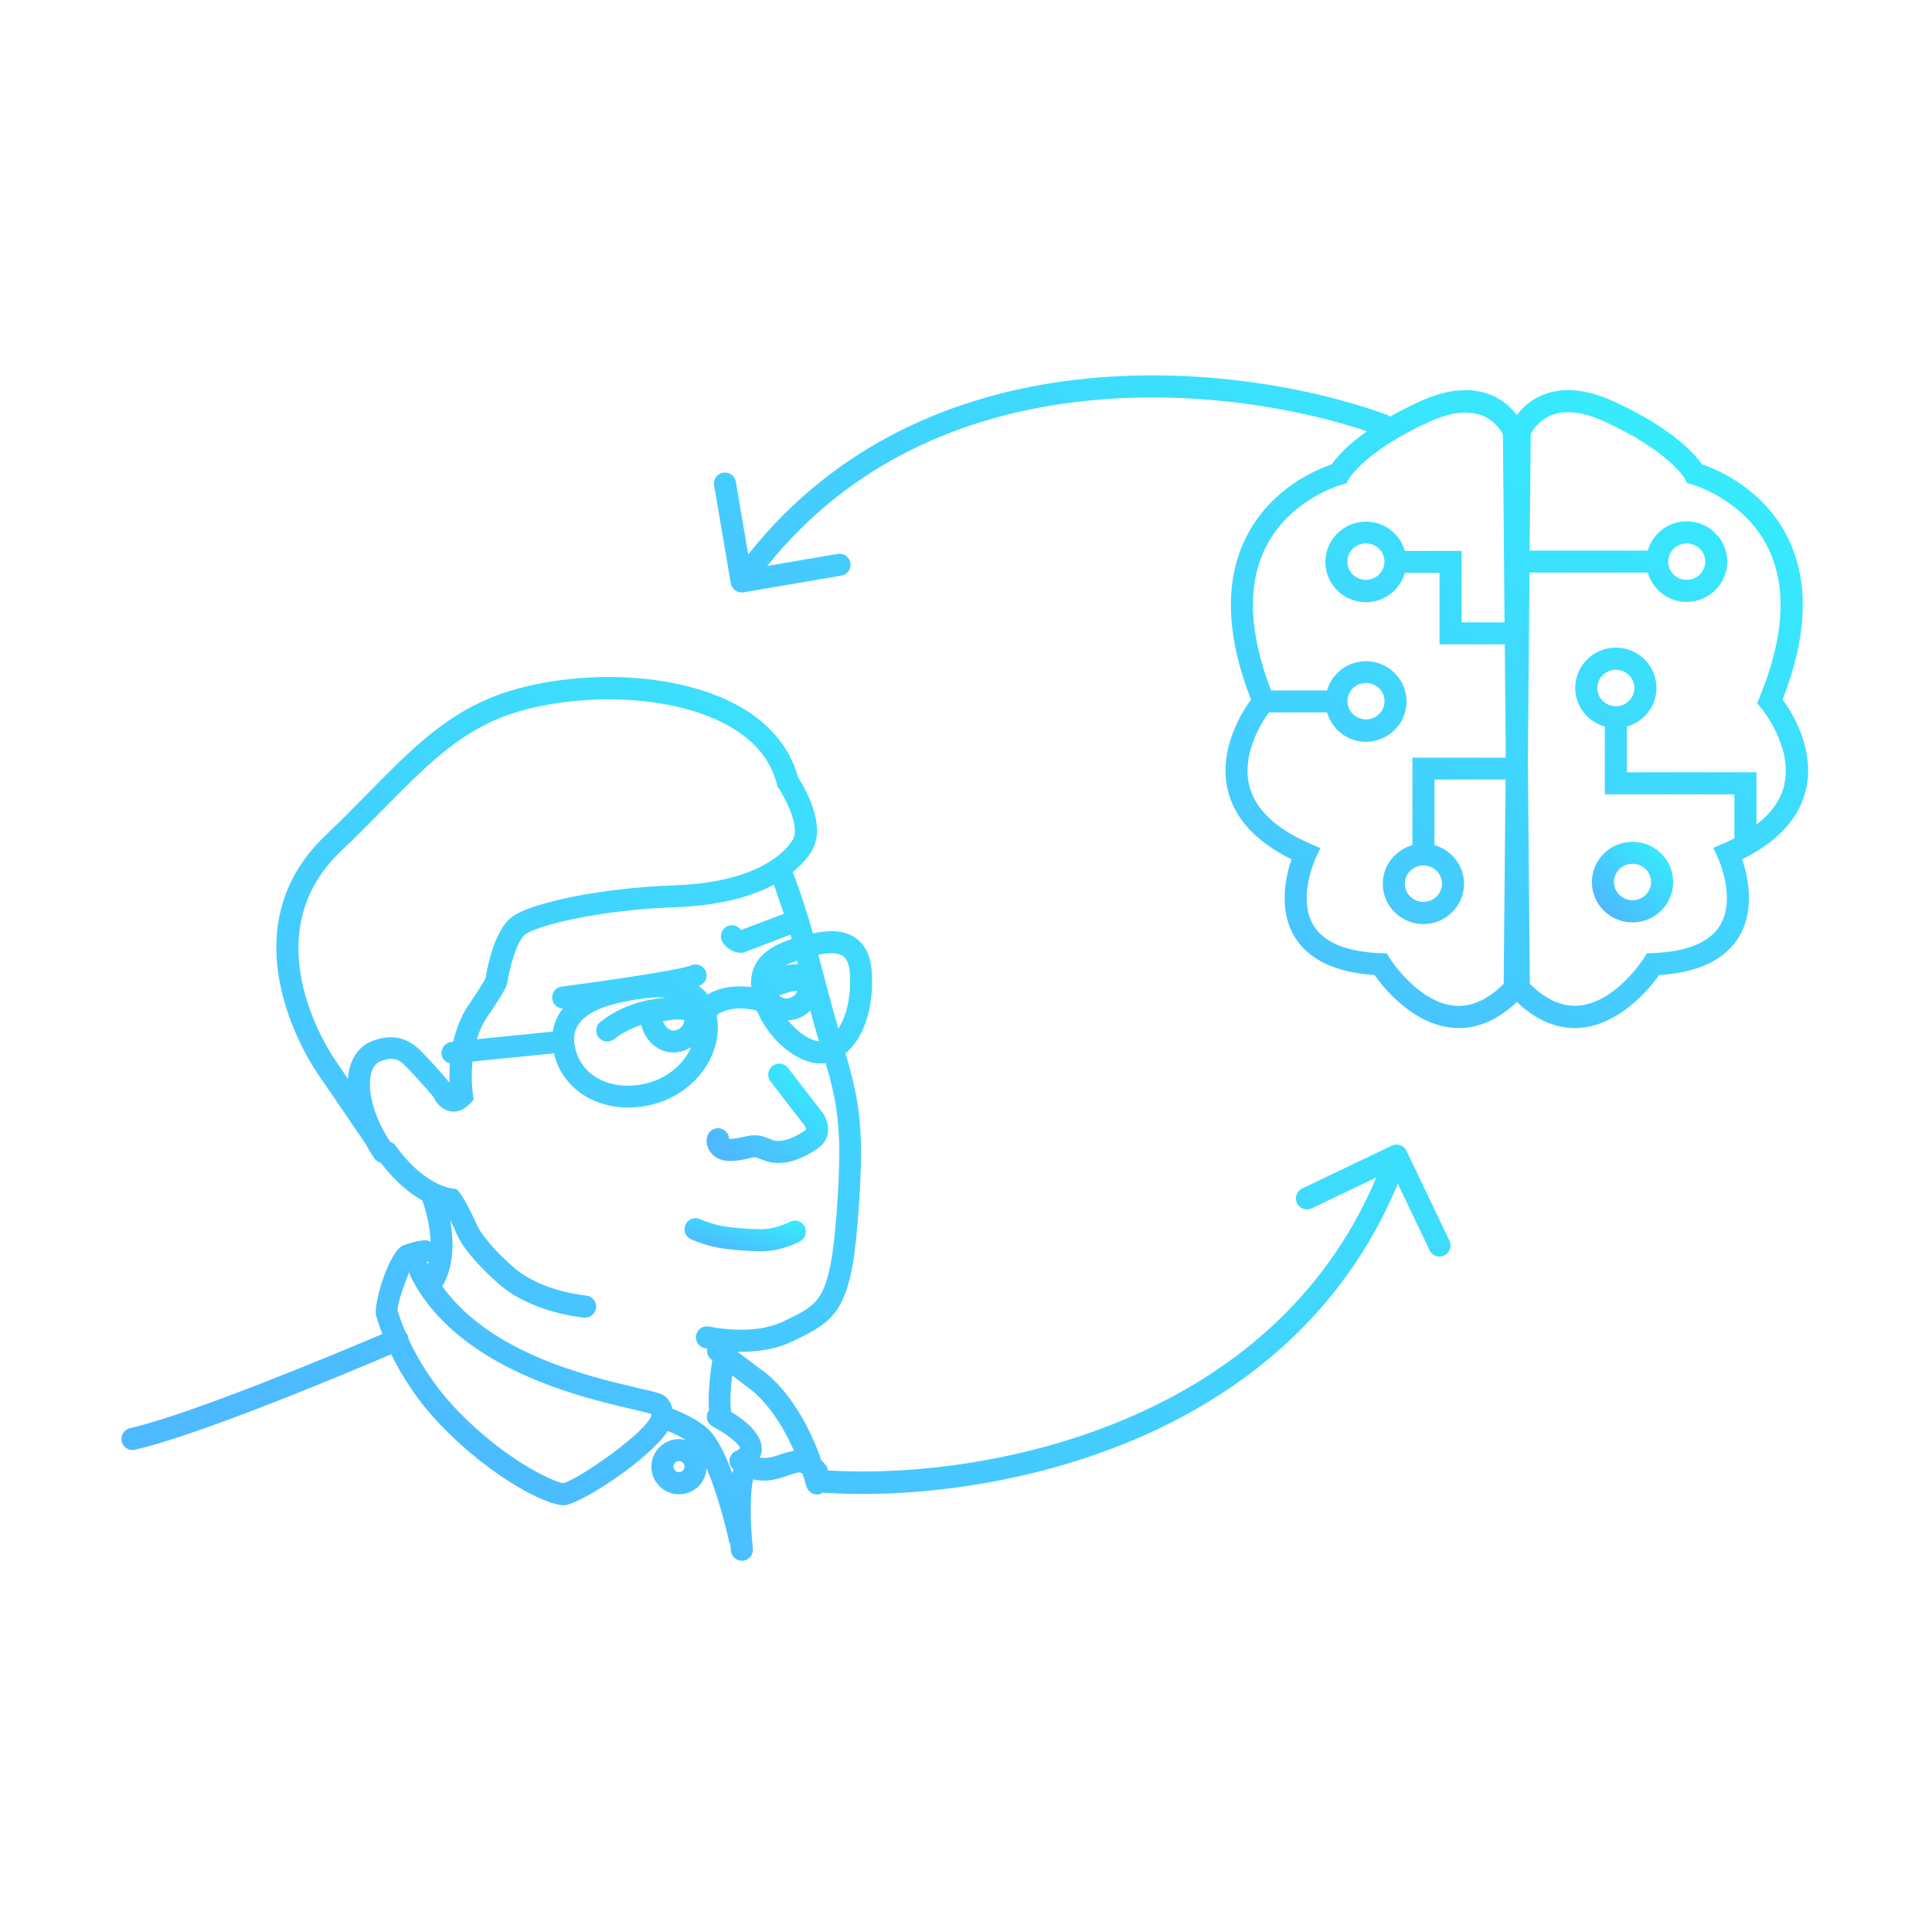 <svg xmlns="http://www.w3.org/2000/svg" width="175" height="175" viewBox="0 0 175 175" fill="none"><path d="M68.064 104.862C68.394 104.782 68.544 104.842 68.914 104.992C69.244 105.122 69.654 105.292 70.214 105.332C70.314 105.332 70.414 105.342 70.514 105.342C71.574 105.342 72.684 104.942 73.984 104.092C74.684 103.632 74.914 103.052 74.984 102.642C75.144 101.682 74.594 100.892 74.474 100.742L71.374 96.732C71.034 96.292 70.404 96.212 69.974 96.552C69.534 96.892 69.454 97.522 69.794 97.952L72.874 101.942C72.944 102.042 73.024 102.232 73.004 102.302C73.004 102.312 72.964 102.362 72.884 102.422C71.854 103.102 71.044 103.382 70.364 103.342C70.124 103.322 69.924 103.242 69.674 103.142C69.204 102.952 68.554 102.692 67.604 102.922C66.614 103.162 66.194 103.172 66.034 103.162C66.034 102.772 65.784 102.412 65.404 102.262C64.884 102.062 64.304 102.312 64.104 102.822C63.894 103.342 63.994 104.122 64.684 104.702C65.524 105.412 66.874 105.162 68.074 104.872L68.064 104.862Z" fill="url(#paint0_linear_707_178)"></path><path d="M68.884 113.342C68.884 113.342 68.944 113.342 68.974 113.342C70.834 113.342 72.424 112.462 72.484 112.432C72.964 112.162 73.134 111.552 72.874 111.072C72.604 110.592 71.994 110.422 71.514 110.682C71.504 110.682 70.254 111.352 68.914 111.342C67.134 111.312 65.764 111.142 65.074 110.982C64.294 110.802 63.404 110.432 63.394 110.422C62.884 110.202 62.294 110.442 62.084 110.952C61.864 111.462 62.104 112.042 62.614 112.262C62.654 112.282 63.674 112.712 64.634 112.932C65.644 113.162 67.274 113.312 68.884 113.342Z" fill="url(#paint1_linear_707_178)"></path><path d="M127.404 104.242C127.164 103.742 126.574 103.532 126.074 103.772L117.954 107.652C117.454 107.892 117.244 108.492 117.484 108.982C117.724 109.482 118.324 109.692 118.814 109.452L124.664 106.662C119.904 117.932 111.084 124.722 101.734 128.622C91.934 132.722 81.624 133.622 74.984 133.192C74.964 133.042 74.924 132.882 74.824 132.752C74.784 132.702 74.634 132.502 74.394 132.262C72.284 126.212 69.084 124.142 69.004 124.102L66.794 122.442C68.294 122.472 70.114 122.292 71.724 121.532C74.864 120.042 76.284 119.202 77.134 115.092C77.734 112.212 78.094 105.442 77.974 103.152C77.844 100.782 77.714 99.202 76.584 95.412C78.224 94.042 79.144 91.392 78.974 88.132C78.894 86.672 78.404 85.602 77.514 84.972C76.434 84.202 75.014 84.252 73.624 84.552C73.544 84.222 73.484 84.012 73.484 83.992C73.474 83.952 73.374 83.632 73.234 83.172C73.234 83.132 73.214 83.102 73.204 83.072C73.204 83.072 73.184 83.032 73.164 82.952C72.804 81.802 72.214 79.982 71.804 78.992C72.694 78.272 73.234 77.572 73.524 77.092C74.934 74.772 72.834 71.232 72.274 70.382C71.504 67.542 69.464 65.222 66.354 63.652C59.864 60.382 50.104 60.862 44.434 63.212C40.054 65.022 37.074 68.042 33.314 71.872C32.114 73.092 30.864 74.362 29.454 75.702C19.974 84.762 28.674 97.092 28.744 97.202L33.074 103.552C33.324 104.002 33.594 104.452 33.894 104.902C34.034 105.122 34.254 105.262 34.484 105.312C35.824 107.072 37.154 108.122 38.254 108.742C38.344 108.972 38.944 110.662 39.004 112.492C38.864 112.402 38.704 112.342 38.524 112.342C38.334 112.342 37.774 112.372 36.584 112.782C35.214 113.262 33.794 118.232 34.064 119.162C34.184 119.572 34.364 120.142 34.634 120.832C30.904 122.422 17.324 128.112 11.784 129.362C11.244 129.482 10.904 130.022 11.024 130.562C11.124 131.022 11.544 131.342 11.994 131.342C12.064 131.342 12.144 131.342 12.214 131.322C18.004 130.012 31.664 124.282 35.434 122.672C36.374 124.582 37.814 126.922 40.004 129.172C44.634 133.952 49.544 136.342 51.004 136.342C51.054 136.342 51.094 136.342 51.134 136.342C52.774 136.142 58.794 132.182 60.454 129.662C60.464 129.642 60.474 129.622 60.484 129.612C61.004 129.832 61.634 130.122 62.154 130.452C61.944 130.392 61.724 130.352 61.504 130.352C60.124 130.352 59.004 131.472 59.004 132.852C59.004 134.232 60.124 135.352 61.504 135.352C62.884 135.352 63.934 134.292 63.994 132.972C64.844 134.942 65.624 137.732 66.024 139.572C66.044 139.682 66.094 139.782 66.144 139.872C66.164 140.072 66.184 140.272 66.204 140.472C66.254 140.982 66.694 141.372 67.194 141.372C67.224 141.372 67.264 141.372 67.304 141.372C67.854 141.312 68.254 140.822 68.194 140.272C67.914 137.642 67.944 134.932 68.234 134.002C69.484 134.302 70.604 133.922 71.434 133.632C71.804 133.502 72.164 133.382 72.384 133.372C72.474 133.372 72.584 133.422 72.694 133.482C72.814 133.852 72.934 134.232 73.044 134.632C73.164 135.072 73.564 135.372 74.004 135.372C74.094 135.372 74.184 135.362 74.274 135.332C74.374 135.302 74.454 135.252 74.534 135.202C81.424 135.702 92.224 134.802 102.514 130.502C112.284 126.412 121.624 119.232 126.614 107.222L129.494 113.252C129.734 113.752 130.334 113.962 130.824 113.722C131.324 113.482 131.534 112.882 131.294 112.392L127.414 104.272L127.404 104.242ZM61.504 133.342C61.224 133.342 61.004 133.122 61.004 132.842C61.004 132.562 61.224 132.342 61.504 132.342C61.784 132.342 62.004 132.562 62.004 132.842C62.004 133.122 61.784 133.342 61.504 133.342ZM76.364 86.602C76.734 86.862 76.944 87.412 76.984 88.232C77.094 90.282 76.674 92.062 75.934 93.182C75.284 90.912 74.604 88.332 74.124 86.482C74.934 86.312 75.854 86.242 76.364 86.602ZM73.394 91.542C73.654 92.492 73.924 93.442 74.184 94.322C73.914 94.292 73.604 94.202 73.274 94.032C72.654 93.722 71.964 93.152 71.374 92.422C71.744 92.402 72.114 92.332 72.474 92.172C72.834 92.012 73.144 91.792 73.394 91.542ZM68.034 89.412C66.984 89.272 65.464 89.282 64.084 90.082C63.854 89.772 63.584 89.512 63.294 89.302C63.344 89.282 63.414 89.262 63.454 89.242C63.944 89.002 64.134 88.412 63.904 87.922C63.674 87.432 63.074 87.222 62.574 87.452C61.834 87.792 56.044 88.692 50.884 89.362C50.334 89.432 49.954 89.932 50.024 90.482C50.084 90.982 50.514 91.342 50.994 91.352C50.864 91.512 50.744 91.672 50.644 91.842C50.344 92.332 50.164 92.872 50.074 93.442L43.194 94.132C43.404 93.432 43.704 92.742 44.134 92.112C45.284 90.412 45.714 89.712 45.854 89.322L45.954 89.002C46.174 87.542 46.854 85.132 47.604 84.622C48.834 83.772 54.394 82.412 61.204 82.172C65.364 82.022 68.184 81.152 70.094 80.132C70.354 80.872 70.734 81.982 71.004 82.772L67.114 84.242C67.114 84.242 67.114 84.232 67.104 84.222C66.774 83.772 66.154 83.682 65.704 84.002C65.254 84.332 65.164 84.952 65.484 85.402C66.044 86.162 66.794 86.352 67.264 86.292C67.344 86.282 67.414 86.262 67.484 86.232L71.604 84.662C71.624 84.752 71.664 84.902 71.704 85.062C70.574 85.432 69.124 86.042 68.424 87.362C68.104 87.952 67.994 88.642 68.034 89.402V89.412ZM54.394 92.552C53.954 92.892 53.874 93.522 54.214 93.952C54.414 94.202 54.704 94.342 55.004 94.342C55.214 94.342 55.434 94.272 55.614 94.132C56.414 93.522 57.254 93.112 58.084 92.832C58.294 93.712 58.804 94.462 59.524 94.902C59.984 95.192 60.494 95.332 61.004 95.332C61.234 95.332 61.474 95.302 61.704 95.242C62.034 95.152 62.324 95.012 62.594 94.852C62.504 95.052 62.424 95.252 62.304 95.442C61.494 96.782 60.114 97.762 58.514 98.142C55.464 98.862 52.784 97.572 52.134 95.072C51.904 94.192 51.974 93.472 52.344 92.872C52.894 91.972 54.174 91.272 56.054 90.842C57.614 90.492 58.814 90.342 59.744 90.342C59.944 90.342 60.124 90.362 60.294 90.372C58.504 90.502 56.354 91.032 54.394 92.552ZM60.574 92.422C60.764 92.402 60.934 92.382 61.054 92.352C61.054 92.352 61.084 92.352 61.094 92.352C61.324 92.352 61.534 92.352 61.744 92.362C61.824 92.362 61.914 92.382 61.994 92.392C61.944 92.782 61.744 93.182 61.204 93.322C60.994 93.382 60.784 93.342 60.584 93.222C60.344 93.072 60.154 92.812 60.054 92.502C60.224 92.462 60.444 92.442 60.574 92.432V92.422ZM70.914 90.052C71.094 90.002 71.244 89.952 71.354 89.902C71.494 89.842 71.874 89.782 72.204 89.742C72.154 90.002 71.964 90.202 71.644 90.352C71.274 90.522 70.844 90.432 70.554 90.162C70.694 90.112 70.834 90.072 70.914 90.042V90.052ZM72.194 87.022C72.224 87.122 72.244 87.232 72.274 87.342C71.934 87.342 71.554 87.362 71.174 87.442C71.484 87.282 71.824 87.142 72.194 87.022ZM31.724 96.572C31.614 96.932 31.544 97.312 31.514 97.712L30.384 96.052C30.304 95.942 22.594 85.022 30.834 77.152C32.264 75.782 33.524 74.512 34.734 73.282C38.344 69.622 41.194 66.722 45.194 65.072C50.344 62.942 59.544 62.482 65.454 65.452C68.124 66.792 69.784 68.682 70.374 71.052L70.414 71.222L70.514 71.372C71.224 72.422 72.484 74.962 71.804 76.072C71.264 76.972 68.884 79.912 61.114 80.192C54.124 80.442 48.174 81.812 46.454 82.992C44.814 84.122 44.144 87.582 43.984 88.582L43.854 88.852C43.704 89.112 43.334 89.712 42.454 91.012C41.734 92.072 41.314 93.242 41.054 94.362L40.894 94.382C40.344 94.432 39.944 94.922 39.994 95.472C40.034 95.902 40.354 96.232 40.754 96.332C40.704 96.992 40.694 97.592 40.714 98.082C39.884 97.022 38.044 95.062 37.744 94.842C37.034 94.252 36.244 93.952 35.394 93.952C34.824 93.952 34.234 94.082 33.604 94.342C32.704 94.722 32.024 95.522 31.704 96.602L31.724 96.572ZM38.844 114.262C38.824 114.332 38.804 114.412 38.784 114.482C38.724 114.422 38.664 114.372 38.594 114.332C38.684 114.332 38.764 114.292 38.844 114.262ZM50.994 134.342C50.284 134.272 45.914 132.392 41.454 127.782C39.234 125.482 37.844 123.112 36.994 121.272C36.994 121.162 36.974 121.052 36.924 120.942C36.874 120.842 36.814 120.752 36.734 120.672C36.384 119.852 36.144 119.152 36.004 118.682C36.014 118.122 36.614 116.242 37.094 115.192C37.094 115.352 37.124 115.502 37.204 115.652C41.384 123.932 52.504 126.532 57.254 127.642C57.994 127.812 58.604 127.962 58.984 128.072C58.994 128.112 59.004 128.132 59.014 128.122C58.864 129.512 52.294 134.112 50.994 134.342ZM66.634 131.442C66.134 131.682 65.934 132.282 66.174 132.782C66.244 132.912 66.334 133.022 66.444 133.112C66.404 133.212 66.364 133.322 66.334 133.442C65.734 131.832 65.014 130.302 64.194 129.502C63.304 128.622 61.774 127.942 60.924 127.612C60.814 127.242 60.584 126.512 59.774 126.232C59.314 126.072 58.634 125.922 57.694 125.702C53.244 124.662 44.414 122.582 40.064 116.512C41.184 114.632 41.094 112.262 40.774 110.492C41.004 110.972 41.254 111.522 41.504 112.052C41.574 112.222 42.304 113.752 45.164 116.282C48.154 118.922 52.724 119.332 52.914 119.352C52.944 119.352 52.974 119.352 52.994 119.352C53.504 119.352 53.944 118.962 53.994 118.432C54.044 117.882 53.634 117.402 53.084 117.352C53.044 117.352 48.984 116.982 46.494 114.772C43.974 112.542 43.344 111.232 43.334 111.222C42.294 108.968 41.611 107.792 41.284 107.692L41.044 107.652C40.944 107.652 38.484 107.472 35.824 103.762C35.694 103.582 35.524 103.482 35.334 103.412C35.204 103.202 35.064 102.992 34.944 102.792C34.914 102.712 34.874 102.642 34.824 102.562L34.774 102.482C33.494 100.112 33.324 98.212 33.644 97.142C33.744 96.792 33.964 96.332 34.404 96.152C35.634 95.632 36.194 96.092 36.494 96.342C36.544 96.382 36.594 96.422 36.594 96.422C36.924 96.712 39.064 99.062 39.284 99.402C39.504 99.902 40.024 100.532 40.794 100.662C41.234 100.742 41.904 100.682 42.574 99.962L42.914 99.602L42.834 99.112C42.834 99.112 42.634 97.792 42.794 96.152L50.184 95.412C50.184 95.412 50.194 95.512 50.214 95.562C50.974 98.492 53.684 100.322 56.914 100.322C57.584 100.322 58.284 100.242 58.984 100.072C61.104 99.572 62.944 98.262 64.034 96.462C64.884 95.052 65.194 93.502 64.924 92.042C64.944 92.002 64.974 91.972 64.984 91.932C64.984 91.922 64.984 91.902 64.984 91.892C66.324 91.042 68.004 91.392 68.524 91.542L68.554 91.622H68.594C69.354 93.402 70.784 95.002 72.384 95.812C73.064 96.162 73.734 96.332 74.344 96.332C74.494 96.332 74.644 96.322 74.794 96.302C75.814 99.822 75.894 101.212 76.004 103.252C76.124 105.402 75.764 111.982 75.204 114.682C74.514 117.992 73.604 118.432 70.894 119.722C69.264 120.492 67.264 120.512 65.874 120.392C65.504 120.362 65.184 120.322 64.924 120.282L64.214 120.152C63.684 120.062 63.164 120.402 63.054 120.932C62.944 121.462 63.274 121.982 63.804 122.112C63.814 122.112 63.904 122.132 64.064 122.162C63.994 122.522 64.124 122.912 64.434 123.142L64.514 123.202C64.164 125.552 64.154 126.962 64.224 127.772C64.194 127.812 64.164 127.842 64.134 127.882C63.884 128.372 64.084 128.972 64.574 129.222C65.774 129.832 66.984 130.822 67.034 131.172C67.014 131.202 66.914 131.312 66.654 131.442H66.634ZM70.794 131.712C70.124 131.942 69.484 132.142 68.824 132.032C68.954 131.752 69.004 131.482 69.004 131.242C69.004 129.802 67.354 128.562 66.224 127.882C66.174 127.552 66.084 126.592 66.314 124.592L67.864 125.762C67.864 125.762 70.114 127.252 71.914 131.412C71.534 131.482 71.164 131.582 70.784 131.712H70.794Z" fill="url(#paint2_linear_707_178)"></path><path d="M147.873 83.552C149.903 83.552 151.553 81.912 151.553 79.902C151.553 77.892 149.903 76.252 147.873 76.252C145.843 76.252 144.193 77.892 144.193 79.902C144.193 81.912 145.843 83.552 147.873 83.552ZM147.873 78.242C148.803 78.242 149.553 78.982 149.553 79.892C149.553 80.802 148.803 81.542 147.873 81.542C146.943 81.542 146.193 80.802 146.193 79.892C146.193 78.982 146.943 78.242 147.873 78.242Z" fill="url(#paint3_linear_707_178)"></path><path d="M161.473 63.352C163.733 57.552 163.893 52.612 161.923 48.672C159.703 44.212 155.473 42.502 154.153 42.052C153.523 41.132 151.523 38.822 146.223 36.382C143.733 35.232 141.553 35.032 139.743 35.772C138.613 36.232 137.863 36.972 137.393 37.602C136.923 36.972 136.173 36.232 135.043 35.772C133.223 35.032 131.043 35.242 128.563 36.382C127.563 36.842 126.683 37.302 125.903 37.742C125.813 37.672 125.723 37.602 125.603 37.562C119.123 35.192 108.433 33.082 97.313 34.412C86.803 35.672 75.853 40.032 67.773 50.222L66.653 43.632C66.563 43.092 66.043 42.722 65.503 42.812C64.963 42.902 64.593 43.422 64.683 43.962L66.193 52.832C66.283 53.372 66.803 53.742 67.343 53.652L76.213 52.142C76.753 52.052 77.123 51.532 77.033 50.992C76.943 50.452 76.423 50.082 75.883 50.172L69.493 51.262C77.153 41.722 87.493 37.602 97.553 36.402C107.703 35.182 117.503 36.942 123.823 39.062C121.943 40.392 121.023 41.492 120.633 42.062C119.313 42.502 115.093 44.212 112.863 48.682C110.893 52.622 111.053 57.562 113.313 63.362C112.423 64.592 110.373 67.922 111.203 71.522C111.803 74.112 113.743 76.232 116.983 77.832C116.473 79.342 115.763 82.382 117.273 84.862C118.523 86.922 120.953 88.082 124.503 88.322C125.373 89.542 128.033 92.822 131.643 93.102C131.813 93.112 131.983 93.122 132.153 93.122C133.983 93.122 135.743 92.322 137.393 90.762C139.043 92.322 140.803 93.122 142.633 93.122C142.803 93.122 142.973 93.122 143.143 93.102C146.753 92.812 149.423 89.532 150.283 88.322C153.833 88.092 156.263 86.932 157.513 84.862C159.013 82.382 158.313 79.342 157.803 77.832C161.043 76.232 162.983 74.112 163.583 71.522C164.423 67.922 162.363 64.582 161.473 63.362V63.352ZM127.933 68.612V76.552C126.393 76.992 125.253 78.382 125.253 80.052C125.253 82.072 126.903 83.702 128.933 83.702C130.963 83.702 132.613 82.062 132.613 80.052C132.613 78.382 131.473 76.992 129.933 76.552V70.612H136.373L136.203 89.122C134.763 90.542 133.303 91.212 131.803 91.102C128.463 90.842 125.913 86.852 125.893 86.812L125.613 86.362L125.083 86.342C121.973 86.222 119.923 85.372 118.983 83.832C117.493 81.382 119.143 77.782 119.163 77.752L119.603 76.822L118.653 76.412C115.503 75.042 113.653 73.252 113.143 71.092C112.483 68.292 114.243 65.492 114.933 64.532H120.203C120.643 66.062 122.043 67.192 123.723 67.192C125.753 67.192 127.403 65.552 127.403 63.542C127.403 61.532 125.753 59.892 123.723 59.892C122.043 59.892 120.643 61.022 120.203 62.542H115.133C113.133 57.352 112.953 53.002 114.623 49.622C116.803 45.212 121.473 43.912 121.523 43.902L121.953 43.782L122.163 43.402C122.163 43.402 123.553 40.922 129.393 38.232C130.643 37.662 131.763 37.372 132.743 37.372C133.293 37.372 133.803 37.462 134.263 37.642C135.403 38.092 135.953 38.992 136.133 39.342L136.283 56.372H132.393V49.902H127.253C126.813 48.372 125.413 47.252 123.733 47.252C121.703 47.252 120.053 48.892 120.053 50.902C120.053 52.912 121.703 54.552 123.733 54.552C125.413 54.552 126.813 53.422 127.253 51.892H130.393V58.362H136.303L136.393 68.632H127.943L127.933 68.612ZM128.933 78.392C129.863 78.392 130.613 79.132 130.613 80.042C130.613 80.952 129.863 81.692 128.933 81.692C128.003 81.692 127.253 80.952 127.253 80.042C127.253 79.132 128.003 78.392 128.933 78.392ZM122.053 63.512C122.053 62.602 122.803 61.862 123.733 61.862C124.663 61.862 125.413 62.602 125.413 63.512C125.413 64.422 124.663 65.162 123.733 65.162C122.803 65.162 122.053 64.422 122.053 63.512ZM125.403 50.872C125.403 51.782 124.653 52.522 123.723 52.522C122.793 52.522 122.043 51.782 122.043 50.872C122.043 49.962 122.793 49.222 123.723 49.222C124.653 49.222 125.403 49.962 125.403 50.872ZM161.633 71.072C161.313 72.432 160.463 73.642 159.103 74.692V69.952H147.363V65.812C148.903 65.372 150.043 63.982 150.043 62.312C150.043 60.292 148.393 58.662 146.363 58.662C144.333 58.662 142.683 60.302 142.683 62.312C142.683 63.982 143.823 65.372 145.363 65.812V71.952H157.103V75.932C156.793 76.092 156.473 76.252 156.133 76.392L155.193 76.802L155.623 77.732C155.623 77.732 157.293 81.362 155.803 83.822C154.863 85.362 152.813 86.212 149.703 86.332L149.173 86.352L148.893 86.802C148.893 86.802 146.343 90.832 142.983 91.092C141.493 91.212 140.013 90.532 138.573 89.112L138.393 68.912L138.543 51.862H149.253C149.693 53.392 151.093 54.522 152.773 54.522C154.803 54.522 156.453 52.882 156.453 50.872C156.453 48.862 154.803 47.222 152.773 47.222C151.093 47.222 149.693 48.352 149.253 49.872H138.553L138.653 39.312C138.833 38.972 139.383 38.082 140.493 37.622C141.773 37.102 143.423 37.292 145.383 38.202C151.223 40.892 152.603 43.342 152.603 43.352L152.803 43.752L153.233 43.872C153.233 43.872 157.943 45.182 160.133 49.592C161.883 53.112 161.633 57.672 159.393 63.142L159.163 63.702L159.553 64.162C159.553 64.162 162.423 67.622 161.613 71.082L161.633 71.072ZM146.363 63.972C145.433 63.972 144.683 63.232 144.683 62.322C144.683 61.412 145.433 60.672 146.363 60.672C147.293 60.672 148.043 61.412 148.043 62.322C148.043 63.232 147.293 63.972 146.363 63.972ZM151.103 50.872C151.103 49.962 151.853 49.222 152.783 49.222C153.713 49.222 154.463 49.962 154.463 50.872C154.463 51.782 153.713 52.522 152.783 52.522C151.853 52.522 151.103 51.782 151.103 50.872Z" fill="url(#paint4_linear_707_178)"></path><defs><linearGradient id="paint0_linear_707_178" x1="64.7" y1="103.454" x2="72.234" y2="94.083" gradientUnits="userSpaceOnUse"><stop stop-color="#4DB9FF"></stop><stop offset="1" stop-color="#33F2FC"></stop></linearGradient><linearGradient id="paint1_linear_707_178" x1="62.695" y1="112.712" x2="63.983" y2="107.912" gradientUnits="userSpaceOnUse"><stop stop-color="#4DB9FF"></stop><stop offset="1" stop-color="#33F2FC"></stop></linearGradient><linearGradient id="paint2_linear_707_178" x1="18.591" y1="124.574" x2="81.43" y2="28.445" gradientUnits="userSpaceOnUse"><stop stop-color="#4DB9FF"></stop><stop offset="1" stop-color="#33F2FC"></stop></linearGradient><linearGradient id="paint3_linear_707_178" x1="144.657" y1="82.02" x2="150.912" y2="75.606" gradientUnits="userSpaceOnUse"><stop stop-color="#4DB9FF"></stop><stop offset="1" stop-color="#33F2FC"></stop></linearGradient><linearGradient id="paint4_linear_707_178" x1="70.919" y1="80.716" x2="115.142" y2="5.313" gradientUnits="userSpaceOnUse"><stop stop-color="#4DB9FF"></stop><stop offset="1" stop-color="#33F2FC"></stop></linearGradient></defs></svg>